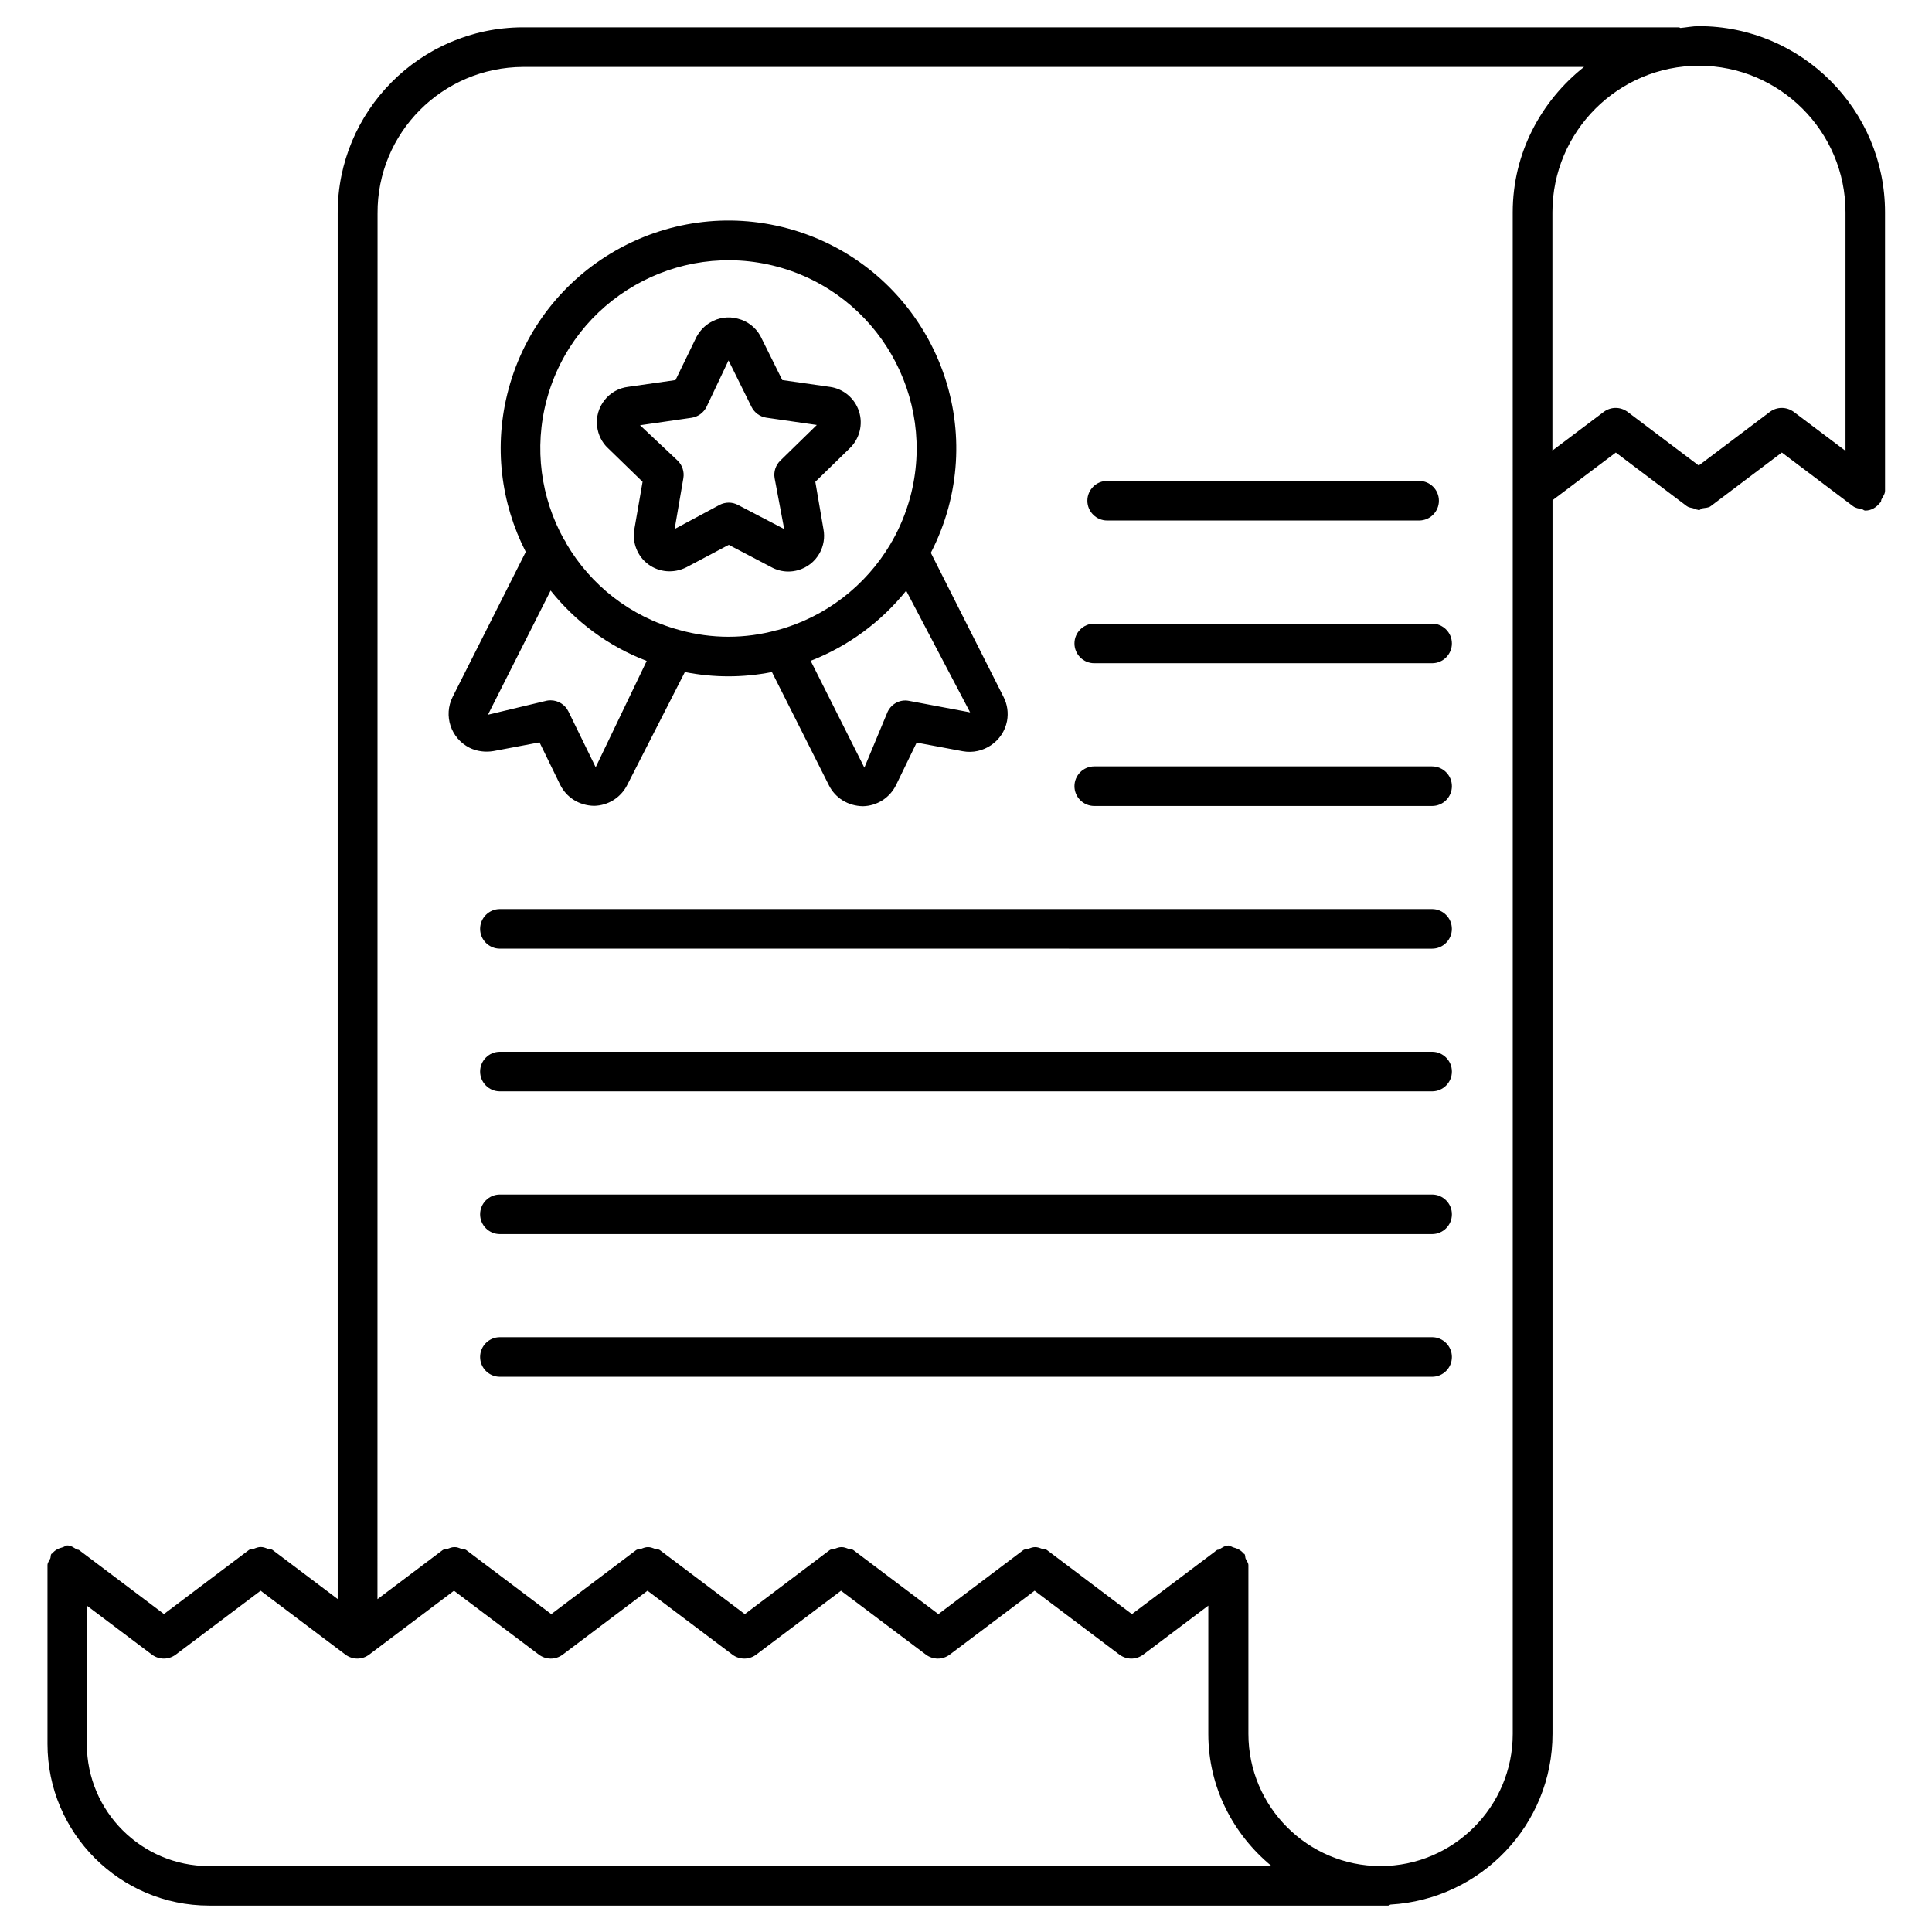 <?xml version="1.0" encoding="UTF-8"?>
<!-- Uploaded to: ICON Repo, www.iconrepo.com, Generator: ICON Repo Mixer Tools -->
<svg fill="#000000" width="800px" height="800px" version="1.1" viewBox="144 144 512 512" xmlns="http://www.w3.org/2000/svg">
 <g>
  <path d="m643.55 200.26c0-27.207-22.125-49.332-49.332-49.332-1.66 0-3.234 0.336-4.871 0.484-0.164-0.02-0.25-0.168-0.418-0.168h-306.46c-27.121 0.105-49.082 22.23-48.977 49.332v367.19l-17.234-12.992c-0.398-0.293-0.883-0.168-1.324-0.336-0.629-0.25-1.156-0.461-1.828-0.461-0.672 0-1.195 0.211-1.828 0.461-0.441 0.168-0.922 0.043-1.324 0.336l-22.504 16.961-21.895-16.5c-0.105-0.105-0.211-0.148-0.316-0.23l-0.293-0.23c-0.188-0.148-0.441-0.043-0.629-0.168-0.797-0.484-1.531-1.051-2.519-1.051-0.23 0-0.379 0.211-0.586 0.25-0.211 0.02-0.355 0.188-0.566 0.23-1.133 0.293-2.078 0.734-2.769 1.617-0.062 0.082-0.188 0.062-0.25 0.148-0.273 0.355-0.148 0.797-0.293 1.176-0.25 0.609-0.754 1.113-0.754 1.805v47.398c0 23.594 19.207 42.805 42.805 42.824h312.51c0.25 0 0.398-0.23 0.629-0.273 23.867-1.406 42.906-21.074 42.906-45.258v-326.91l16.773-12.637 18.832 14.211c0.504 0.379 1.113 0.398 1.699 0.566 0.379 0.125 0.672 0.336 1.07 0.355 0.148 0.02 0.25 0.125 0.398 0.125 0.379 0 0.629-0.418 0.988-0.484 0.734-0.148 1.531-0.082 2.164-0.566l18.852-14.211 18.852 14.211c0.691 0.523 1.512 0.629 2.309 0.777 0.336 0.062 0.566 0.398 0.945 0.398 1.68 0 2.981-0.902 3.945-2.121 0.043-0.043 0.105-0.02 0.148-0.082 0.168-0.23 0.062-0.523 0.211-0.777 0.371-0.754 0.938-1.402 0.938-2.285zm-444.21 438.27c-17.82-0.02-32.328-14.504-32.328-32.328v-36.695l17.254 12.992c0.922 0.691 2.059 1.051 3.148 1.051s2.227-0.355 3.148-1.051l22.504-16.941 22.484 16.941c0.922 0.691 2.059 1.051 3.148 1.051 1.09 0 2.227-0.355 3.148-1.07l22.461-16.918 22.504 16.941c0.922 0.691 2.059 1.051 3.148 1.051 1.09 0 2.227-0.355 3.148-1.051l22.484-16.941 22.504 16.941c0.922 0.691 2.059 1.051 3.148 1.051 1.09 0 2.227-0.355 3.148-1.051l22.484-16.941 22.504 16.941c0.922 0.691 2.059 1.051 3.148 1.051s2.227-0.355 3.148-1.051l22.504-16.941 22.484 16.941c0.945 0.691 2.059 1.051 3.148 1.051s2.203-0.355 3.148-1.051l17.254-12.992v34.008c0 14.168 6.633 26.68 16.793 35.035l-281.67-0.004zm345.55-35.035c0 19.293-15.703 35.016-35.016 35.035-19.312 0-35.035-15.723-35.035-35.035v-44.691c0-0.672-0.484-1.156-0.734-1.742-0.168-0.418-0.043-0.883-0.316-1.238-0.062-0.082-0.188-0.062-0.25-0.148-0.691-0.883-1.637-1.324-2.75-1.617-0.211-0.043-0.355-0.211-0.566-0.23-0.23-0.02-0.379-0.25-0.609-0.25-0.988 0-1.742 0.566-2.519 1.051-0.188 0.105-0.441 0.02-0.629 0.168l-0.293 0.23c-0.105 0.082-0.211 0.125-0.293 0.23l-21.914 16.5-22.484-16.961c-0.398-0.293-0.883-0.168-1.324-0.336-0.629-0.25-1.156-0.461-1.828-0.461s-1.195 0.211-1.828 0.461c-0.441 0.168-0.922 0.043-1.324 0.336l-22.504 16.961-22.504-16.961c-0.398-0.293-0.883-0.168-1.324-0.336-0.629-0.25-1.156-0.461-1.828-0.461s-1.195 0.211-1.828 0.461c-0.441 0.168-0.922 0.043-1.324 0.336l-22.484 16.961-22.504-16.961c-0.398-0.293-0.883-0.168-1.324-0.336-0.629-0.25-1.156-0.461-1.828-0.461s-1.195 0.211-1.828 0.461c-0.441 0.168-0.922 0.043-1.324 0.336l-22.484 16.961-22.504-16.961c-0.398-0.293-0.883-0.168-1.324-0.336-0.629-0.25-1.156-0.484-1.848-0.461-0.691 0-1.219 0.23-1.867 0.484-0.418 0.168-0.902 0.043-1.281 0.336l-17.234 12.973 0.023-367.24c-0.145-21.328 17.133-38.73 38.605-38.816h281.12c-11.418 9.047-18.895 22.859-18.895 38.52v47.023l0.004 26.766zm68.141-350.34-18.852 14.211-18.852-14.211c-1.891-1.406-4.43-1.406-6.32 0l-13.602 10.242v-63.145c0-21.41 17.422-38.836 38.836-38.836 21.41 0 38.836 17.422 38.836 38.836v63.227l-13.688-10.309c-1.93-1.422-4.473-1.422-6.359-0.016z"/>
  <path d="m523.52 422.73h-247.04c-2.898 0-5.246 2.352-5.246 5.246 0 2.898 2.352 5.246 5.246 5.246h247.04c2.898 0 5.246-2.352 5.246-5.246 0.004-2.894-2.371-5.246-5.246-5.246z"/>
  <path d="m523.52 460.56h-247.04c-2.898 0-5.246 2.352-5.246 5.246 0 2.898 2.352 5.246 5.246 5.246h247.04c2.898 0 5.246-2.352 5.246-5.246 0.004-2.898-2.371-5.246-5.246-5.246z"/>
  <path d="m523.52 498.37h-247.04c-2.898 0-5.246 2.352-5.246 5.246 0 2.898 2.352 5.246 5.246 5.246h247.04c2.898 0 5.246-2.352 5.246-5.246 0.004-2.894-2.371-5.246-5.246-5.246z"/>
  <path d="m437.41 281.94h82.668c2.898 0 5.246-2.352 5.246-5.246 0-2.898-2.352-5.246-5.246-5.246h-82.668c-2.898 0-5.246 2.352-5.246 5.246 0 2.898 2.371 5.246 5.246 5.246z"/>
  <path d="m523.52 309.27h-89.531c-2.898 0-5.246 2.352-5.246 5.246 0 2.898 2.352 5.246 5.246 5.246h89.531c2.898 0 5.246-2.352 5.246-5.246 0.004-2.894-2.371-5.246-5.246-5.246z"/>
  <path d="m523.52 347.1h-89.531c-2.898 0-5.246 2.352-5.246 5.246 0 2.898 2.352 5.246 5.246 5.246h89.531c2.898 0 5.246-2.352 5.246-5.246 0.004-2.894-2.371-5.246-5.246-5.246z"/>
  <path d="m523.52 384.91h-247.04c-2.898 0-5.246 2.352-5.246 5.246 0 2.898 2.352 5.246 5.246 5.246h3l241.01 0.004h3.023c2.898 0 5.246-2.352 5.246-5.246 0.004-2.898-2.371-5.25-5.246-5.25z"/>
  <path d="m286.98 340.74 5.438 11.168c1.66 3.402 5.016 5.562 9.004 5.648 3.715-0.062 7.074-2.164 8.773-5.481l15.305-29.977c7.621 1.512 15.449 1.512 23.07 0l15.113 30.039c1.68 3.336 5.039 5.457 9.004 5.519 3.758-0.082 7.137-2.246 8.797-5.648l5.438-11.211 12.219 2.289c5.312 0.988 10.684-2.519 11.734-8.02 0.398-2.184 0.082-4.367-0.902-6.32l-19.293-38.246c1.953-3.777 3.527-7.809 4.66-11.988 8.668-32.141-10.453-65.305-42.57-73.977-32.199-8.684-65.348 10.461-73.996 42.578-4.051 15.031-2.035 30.27 4.555 43.141l-19.375 38.434c-2.477 4.934-0.504 10.957 4.473 13.477 1.953 0.965 4.219 1.238 6.32 0.883zm114.11-7.957-16.164-3.043c-2.328-0.484-4.66 0.734-5.688 2.875l-6.172 14.82-14.234-28.316c9.992-3.883 18.703-10.348 25.316-18.578zm-112.18-82.938c7.16-26.535 34.594-42.301 61.129-35.16 26.535 7.16 42.32 34.574 35.16 61.129-1.113 4.074-2.707 7.957-4.746 11.547-0.188 0.273-0.355 0.547-0.484 0.84-6.551 11.02-17.191 19.312-29.828 22.754-0.082-0.004-0.168 0.02-0.25 0.039-8.398 2.332-17.277 2.332-25.695 0-0.062-0.02-0.145-0.043-0.23-0.062-13.035-3.547-23.469-11.965-29.828-22.797-0.168-0.418-0.398-0.84-0.691-1.195-6.047-10.918-8.043-24.102-4.535-37.094zm1.008 50.652c6.527 8.188 15.199 14.738 25.465 18.66l-13.523 28.172-7.219-14.777c-0.883-1.828-2.731-2.961-4.723-2.961-0.316 0-0.652 0.02-0.965 0.082l-15.641 3.738z"/>
  <path d="m314.29 271.68-2.164 12.488c-0.672 3.609 0.82 7.328 3.738 9.426 2.75 2.016 6.59 2.477 10.055 0.734l11.211-5.941 11.168 5.856c1.426 0.801 3.019 1.219 4.617 1.219 0.859 0 1.723-0.125 2.562-0.355 2.434-0.691 4.449-2.266 5.688-4.449 1.113-1.953 1.469-4.262 1.07-6.359l-2.164-12.617 9.109-8.879c2.625-2.519 3.59-6.359 2.457-9.805-1.113-3.441-4.137-5.984-7.684-6.465l-12.637-1.809-5.856-11.797c-1.301-2.246-3.402-3.84-5.898-4.469-2.539-0.695-5.144-0.297-7.305 0.984-1.449 0.84-2.664 2.035-3.672 3.82l-5.566 11.461-12.488 1.785c-2.519 0.293-4.766 1.555-6.32 3.527-1.555 1.973-2.266 4.449-1.973 6.926 0.254 2.246 1.301 4.348 2.875 5.797zm12.992-16.965c1.723-0.27 3.191-1.344 3.969-2.918l5.816-12.281 6.086 12.301c0.777 1.555 2.246 2.625 3.945 2.875l13.371 1.93-9.676 9.445c-1.238 1.219-1.805 2.938-1.512 4.641l2.539 13.496-12.258-6.394c-0.754-0.398-1.594-0.609-2.434-0.609s-1.703 0.211-2.457 0.609l-11.883 6.379 2.309-13.457c0.293-1.723-0.273-3.441-1.512-4.66l-9.969-9.379z"/>
 </g>
</svg>